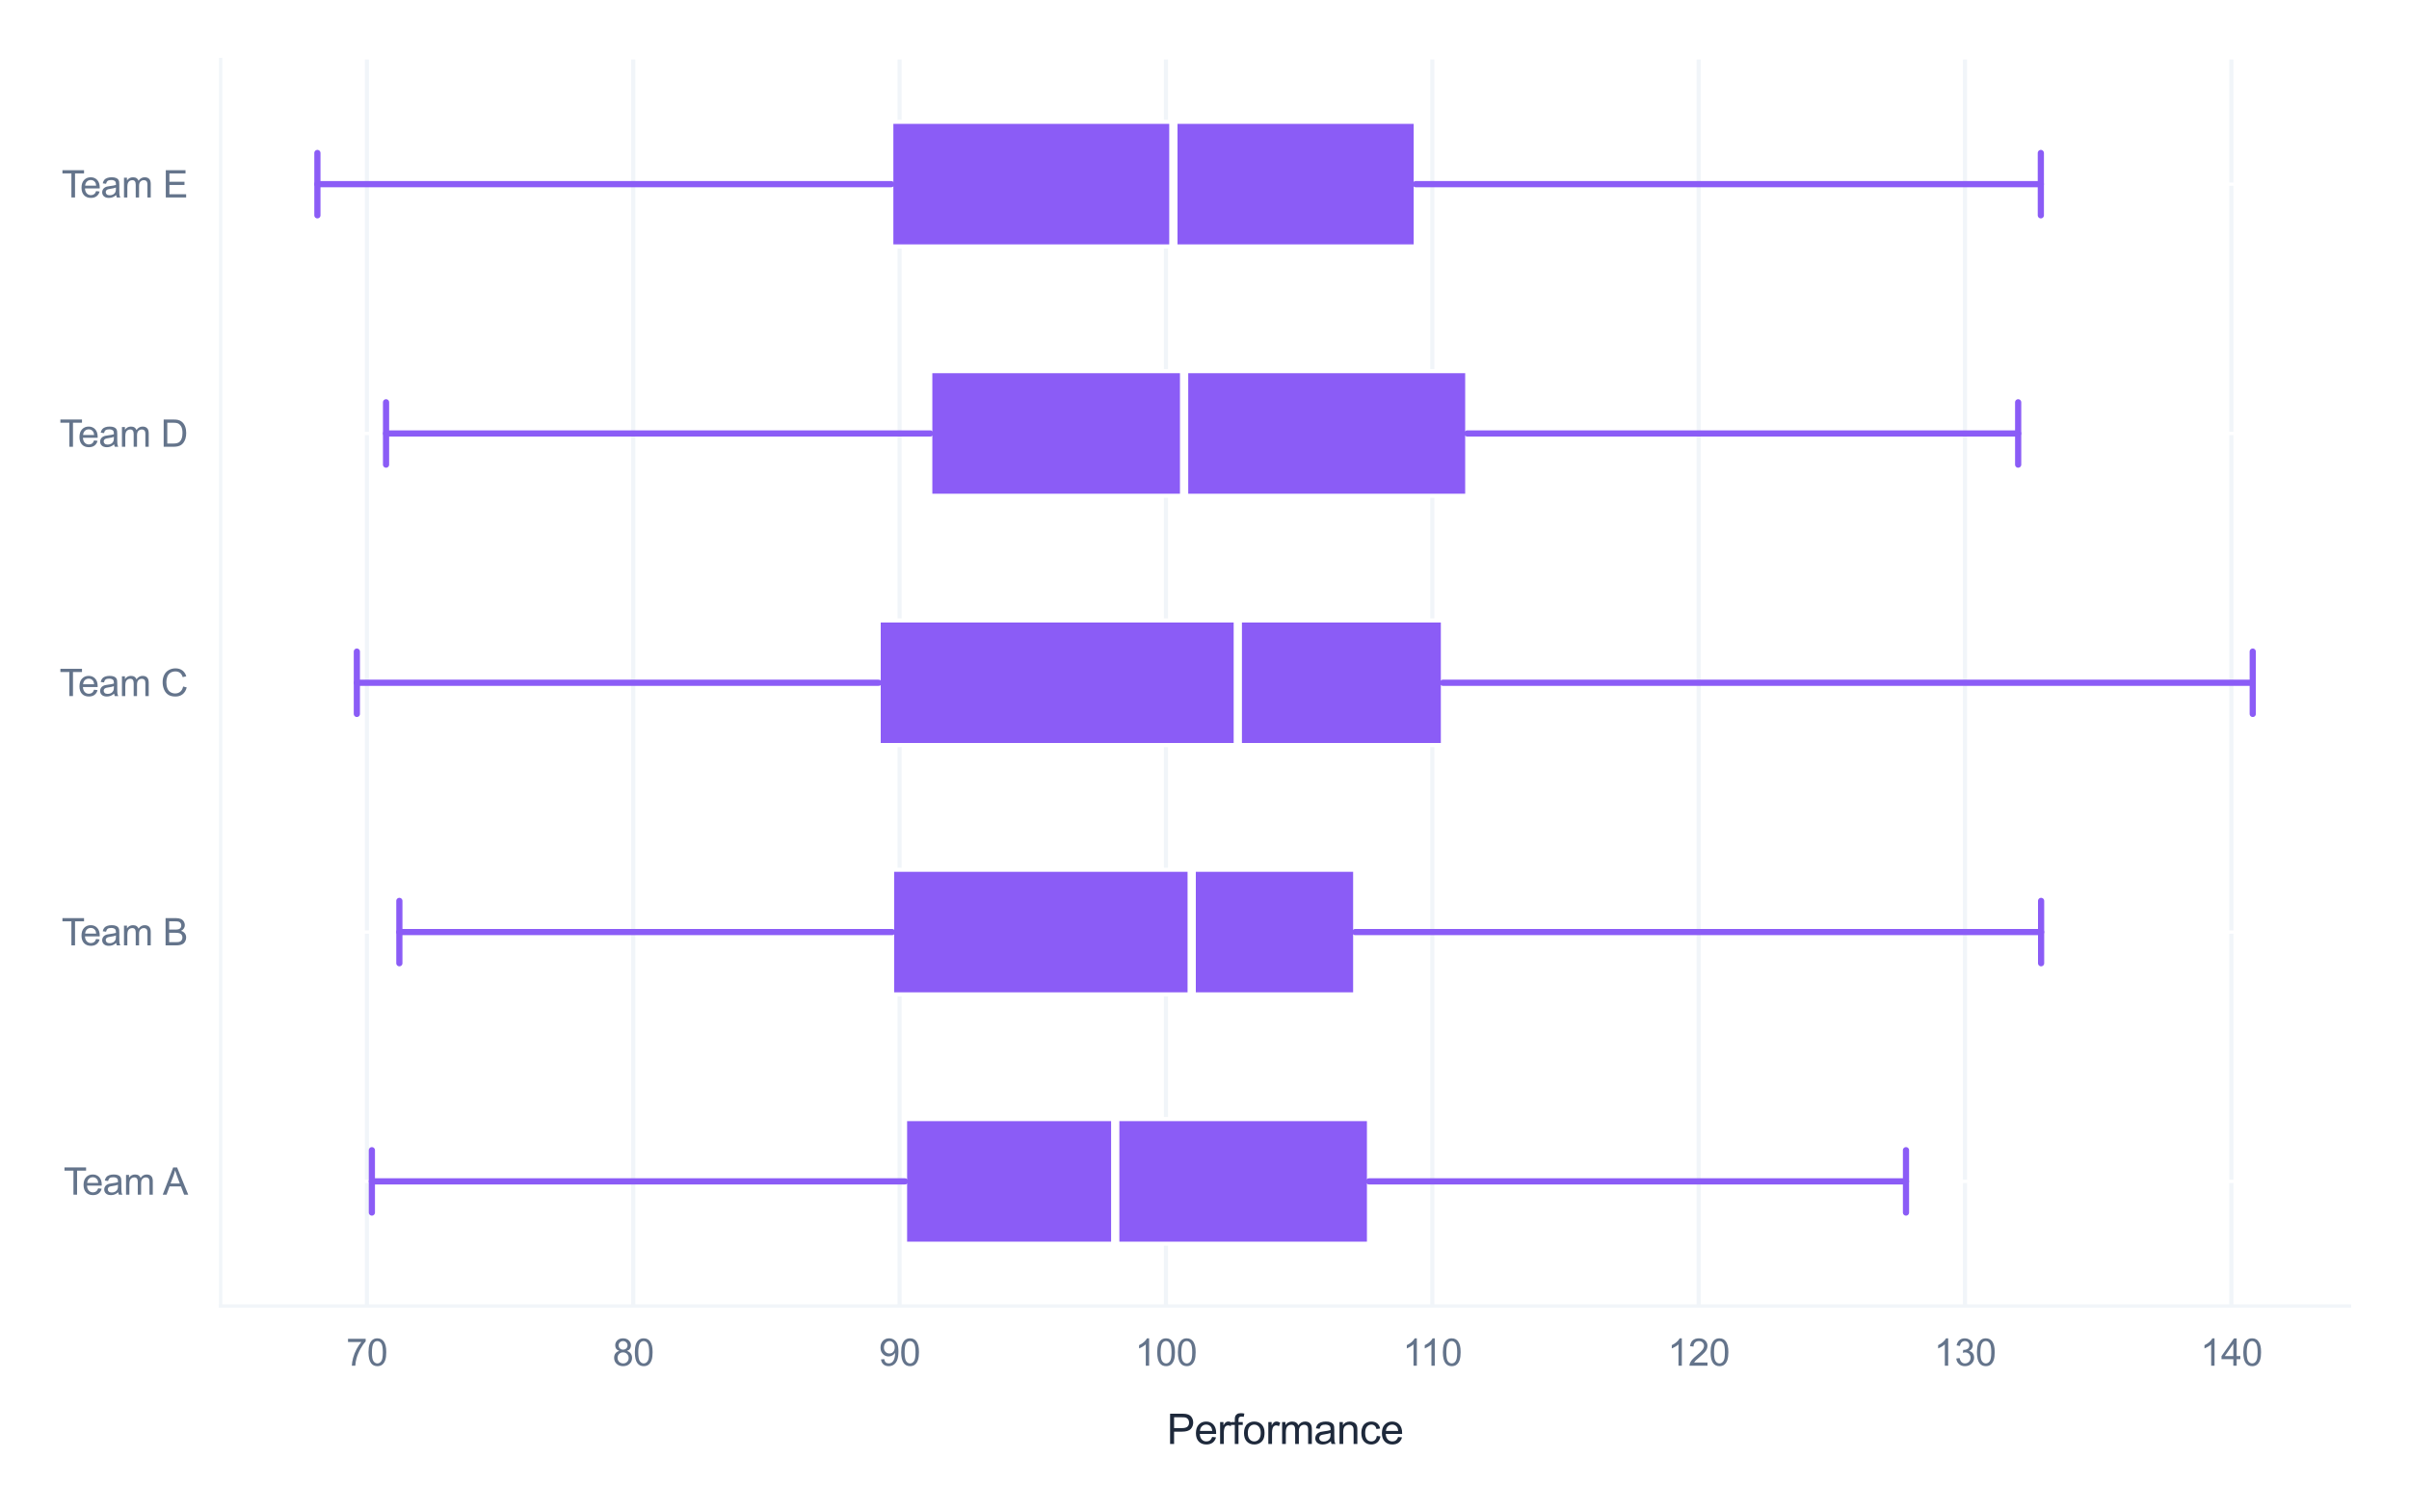 <?xml version="1.0" encoding="utf-8" standalone="no"?>
<!DOCTYPE svg PUBLIC "-//W3C//DTD SVG 1.1//EN"
  "http://www.w3.org/Graphics/SVG/1.1/DTD/svg11.dtd">
<svg xmlns:xlink="http://www.w3.org/1999/xlink" viewBox="0 0 583.062 365.856" xmlns="http://www.w3.org/2000/svg" version="1.1">
 <defs>
  <style type="text/css">*{stroke-linejoin: round; stroke-linecap: butt}</style>
 </defs>
 <g id="figure_1">
  <g id="patch_1">
   <path d="M 0 365.856 
L 583.062 365.856 
L 583.062 0 
L 0 0 
z
" style="fill: #ffffff"/>
  </g>
  <g id="axes_1">
   <g id="patch_2">
    <path d="M 53.402 316.08 
L 568.662 316.08 
L 568.662 14.4 
L 53.402 14.4 
z
" style="fill: #ffffff"/>
   </g>
   <g id="matplotlib.axis_1">
    <g id="xtick_1">
     <g id="line2d_1">
      <path d="M 88.804 316.08 
L 88.804 14.4 
" clip-path="url(#p01b8c7b3b7)" style="fill: none; stroke: #f1f5f9; stroke-linecap: round"/>
     </g>
     <g id="text_1">
      <!-- 70 -->
      <g style="fill: #64748b" transform="translate(83.799 330.522) scale(0.09 -0.09)">
       <defs>
        <path id="ArialMT-37" d="M 303 3981 
L 303 4522 
L 3269 4522 
L 3269 4084 
Q 2831 3619 2401 2847 
Q 1972 2075 1738 1259 
Q 1569 684 1522 0 
L 944 0 
Q 953 541 1156 1306 
Q 1359 2072 1739 2783 
Q 2119 3494 2547 3981 
L 303 3981 
z
" transform="scale(0.016)"/>
        <path id="ArialMT-30" d="M 266 2259 
Q 266 3072 433 3567 
Q 600 4063 929 4331 
Q 1259 4600 1759 4600 
Q 2128 4600 2406 4451 
Q 2684 4303 2865 4023 
Q 3047 3744 3150 3342 
Q 3253 2941 3253 2259 
Q 3253 1453 3087 958 
Q 2922 463 2592 192 
Q 2263 -78 1759 -78 
Q 1097 -78 719 397 
Q 266 969 266 2259 
z
M 844 2259 
Q 844 1131 1108 757 
Q 1372 384 1759 384 
Q 2147 384 2411 759 
Q 2675 1134 2675 2259 
Q 2675 3391 2411 3762 
Q 2147 4134 1753 4134 
Q 1366 4134 1134 3806 
Q 844 3388 844 2259 
z
" transform="scale(0.016)"/>
       </defs>
       <use xlink:href="#ArialMT-37"/>
       <use xlink:href="#ArialMT-30" transform="translate(55.615 0)"/>
      </g>
     </g>
    </g>
    <g id="xtick_2">
     <g id="line2d_2">
      <path d="M 153.27 316.08 
L 153.27 14.4 
" clip-path="url(#p01b8c7b3b7)" style="fill: none; stroke: #f1f5f9; stroke-linecap: round"/>
     </g>
     <g id="text_2">
      <!-- 80 -->
      <g style="fill: #64748b" transform="translate(148.265 330.522) scale(0.09 -0.09)">
       <defs>
        <path id="ArialMT-38" d="M 1131 2484 
Q 781 2613 612 2850 
Q 444 3088 444 3419 
Q 444 3919 803 4259 
Q 1163 4600 1759 4600 
Q 2359 4600 2725 4251 
Q 3091 3903 3091 3403 
Q 3091 3084 2923 2848 
Q 2756 2613 2416 2484 
Q 2838 2347 3058 2040 
Q 3278 1734 3278 1309 
Q 3278 722 2862 322 
Q 2447 -78 1769 -78 
Q 1091 -78 675 323 
Q 259 725 259 1325 
Q 259 1772 486 2073 
Q 713 2375 1131 2484 
z
M 1019 3438 
Q 1019 3113 1228 2906 
Q 1438 2700 1772 2700 
Q 2097 2700 2305 2904 
Q 2513 3109 2513 3406 
Q 2513 3716 2298 3927 
Q 2084 4138 1766 4138 
Q 1444 4138 1231 3931 
Q 1019 3725 1019 3438 
z
M 838 1322 
Q 838 1081 952 856 
Q 1066 631 1291 507 
Q 1516 384 1775 384 
Q 2178 384 2440 643 
Q 2703 903 2703 1303 
Q 2703 1709 2433 1975 
Q 2163 2241 1756 2241 
Q 1359 2241 1098 1978 
Q 838 1716 838 1322 
z
" transform="scale(0.016)"/>
       </defs>
       <use xlink:href="#ArialMT-38"/>
       <use xlink:href="#ArialMT-30" transform="translate(55.615 0)"/>
      </g>
     </g>
    </g>
    <g id="xtick_3">
     <g id="line2d_3">
      <path d="M 217.736 316.08 
L 217.736 14.4 
" clip-path="url(#p01b8c7b3b7)" style="fill: none; stroke: #f1f5f9; stroke-linecap: round"/>
     </g>
     <g id="text_3">
      <!-- 90 -->
      <g style="fill: #64748b" transform="translate(212.731 330.522) scale(0.09 -0.09)">
       <defs>
        <path id="ArialMT-39" d="M 350 1059 
L 891 1109 
Q 959 728 1153 556 
Q 1347 384 1650 384 
Q 1909 384 2104 503 
Q 2300 622 2425 820 
Q 2550 1019 2634 1356 
Q 2719 1694 2719 2044 
Q 2719 2081 2716 2156 
Q 2547 1888 2255 1720 
Q 1963 1553 1622 1553 
Q 1053 1553 659 1965 
Q 266 2378 266 3053 
Q 266 3750 677 4175 
Q 1088 4600 1706 4600 
Q 2153 4600 2523 4359 
Q 2894 4119 3086 3673 
Q 3278 3228 3278 2384 
Q 3278 1506 3087 986 
Q 2897 466 2520 194 
Q 2144 -78 1638 -78 
Q 1100 -78 759 220 
Q 419 519 350 1059 
z
M 2653 3081 
Q 2653 3566 2395 3850 
Q 2138 4134 1775 4134 
Q 1400 4134 1122 3828 
Q 844 3522 844 3034 
Q 844 2597 1108 2323 
Q 1372 2050 1759 2050 
Q 2150 2050 2401 2323 
Q 2653 2597 2653 3081 
z
" transform="scale(0.016)"/>
       </defs>
       <use xlink:href="#ArialMT-39"/>
       <use xlink:href="#ArialMT-30" transform="translate(55.615 0)"/>
      </g>
     </g>
    </g>
    <g id="xtick_4">
     <g id="line2d_4">
      <path d="M 282.203 316.08 
L 282.203 14.4 
" clip-path="url(#p01b8c7b3b7)" style="fill: none; stroke: #f1f5f9; stroke-linecap: round"/>
     </g>
     <g id="text_4">
      <!-- 100 -->
      <g style="fill: #64748b" transform="translate(274.695 330.522) scale(0.09 -0.09)">
       <defs>
        <path id="ArialMT-31" d="M 2384 0 
L 1822 0 
L 1822 3584 
Q 1619 3391 1289 3197 
Q 959 3003 697 2906 
L 697 3450 
Q 1169 3672 1522 3987 
Q 1875 4303 2022 4600 
L 2384 4600 
L 2384 0 
z
" transform="scale(0.016)"/>
       </defs>
       <use xlink:href="#ArialMT-31"/>
       <use xlink:href="#ArialMT-30" transform="translate(55.615 0)"/>
       <use xlink:href="#ArialMT-30" transform="translate(111.23 0)"/>
      </g>
     </g>
    </g>
    <g id="xtick_5">
     <g id="line2d_5">
      <path d="M 346.669 316.08 
L 346.669 14.4 
" clip-path="url(#p01b8c7b3b7)" style="fill: none; stroke: #f1f5f9; stroke-linecap: round"/>
     </g>
     <g id="text_5">
      <!-- 110 -->
      <g style="fill: #64748b" transform="translate(339.493 330.522) scale(0.09 -0.09)">
       <use xlink:href="#ArialMT-31"/>
       <use xlink:href="#ArialMT-31" transform="translate(48.24 0)"/>
       <use xlink:href="#ArialMT-30" transform="translate(103.855 0)"/>
      </g>
     </g>
    </g>
    <g id="xtick_6">
     <g id="line2d_6">
      <path d="M 411.135 316.08 
L 411.135 14.4 
" clip-path="url(#p01b8c7b3b7)" style="fill: none; stroke: #f1f5f9; stroke-linecap: round"/>
     </g>
     <g id="text_6">
      <!-- 120 -->
      <g style="fill: #64748b" transform="translate(403.628 330.522) scale(0.09 -0.09)">
       <defs>
        <path id="ArialMT-32" d="M 3222 541 
L 3222 0 
L 194 0 
Q 188 203 259 391 
Q 375 700 629 1000 
Q 884 1300 1366 1694 
Q 2113 2306 2375 2664 
Q 2638 3022 2638 3341 
Q 2638 3675 2398 3904 
Q 2159 4134 1775 4134 
Q 1369 4134 1125 3890 
Q 881 3647 878 3216 
L 300 3275 
Q 359 3922 746 4261 
Q 1134 4600 1788 4600 
Q 2447 4600 2831 4234 
Q 3216 3869 3216 3328 
Q 3216 3053 3103 2787 
Q 2991 2522 2730 2228 
Q 2469 1934 1863 1422 
Q 1356 997 1212 845 
Q 1069 694 975 541 
L 3222 541 
z
" transform="scale(0.016)"/>
       </defs>
       <use xlink:href="#ArialMT-31"/>
       <use xlink:href="#ArialMT-32" transform="translate(55.615 0)"/>
       <use xlink:href="#ArialMT-30" transform="translate(111.23 0)"/>
      </g>
     </g>
    </g>
    <g id="xtick_7">
     <g id="line2d_7">
      <path d="M 475.601 316.08 
L 475.601 14.4 
" clip-path="url(#p01b8c7b3b7)" style="fill: none; stroke: #f1f5f9; stroke-linecap: round"/>
     </g>
     <g id="text_7">
      <!-- 130 -->
      <g style="fill: #64748b" transform="translate(468.094 330.522) scale(0.09 -0.09)">
       <defs>
        <path id="ArialMT-33" d="M 269 1209 
L 831 1284 
Q 928 806 1161 595 
Q 1394 384 1728 384 
Q 2125 384 2398 659 
Q 2672 934 2672 1341 
Q 2672 1728 2419 1979 
Q 2166 2231 1775 2231 
Q 1616 2231 1378 2169 
L 1441 2663 
Q 1497 2656 1531 2656 
Q 1891 2656 2178 2843 
Q 2466 3031 2466 3422 
Q 2466 3731 2256 3934 
Q 2047 4138 1716 4138 
Q 1388 4138 1169 3931 
Q 950 3725 888 3313 
L 325 3413 
Q 428 3978 793 4289 
Q 1159 4600 1703 4600 
Q 2078 4600 2393 4439 
Q 2709 4278 2876 4000 
Q 3044 3722 3044 3409 
Q 3044 3113 2884 2869 
Q 2725 2625 2413 2481 
Q 2819 2388 3044 2092 
Q 3269 1797 3269 1353 
Q 3269 753 2831 336 
Q 2394 -81 1725 -81 
Q 1122 -81 723 278 
Q 325 638 269 1209 
z
" transform="scale(0.016)"/>
       </defs>
       <use xlink:href="#ArialMT-31"/>
       <use xlink:href="#ArialMT-33" transform="translate(55.615 0)"/>
       <use xlink:href="#ArialMT-30" transform="translate(111.23 0)"/>
      </g>
     </g>
    </g>
    <g id="xtick_8">
     <g id="line2d_8">
      <path d="M 540.068 316.08 
L 540.068 14.4 
" clip-path="url(#p01b8c7b3b7)" style="fill: none; stroke: #f1f5f9; stroke-linecap: round"/>
     </g>
     <g id="text_8">
      <!-- 140 -->
      <g style="fill: #64748b" transform="translate(532.56 330.522) scale(0.09 -0.09)">
       <defs>
        <path id="ArialMT-34" d="M 2069 0 
L 2069 1097 
L 81 1097 
L 81 1613 
L 2172 4581 
L 2631 4581 
L 2631 1613 
L 3250 1613 
L 3250 1097 
L 2631 1097 
L 2631 0 
L 2069 0 
z
M 2069 1613 
L 2069 3678 
L 634 1613 
L 2069 1613 
z
" transform="scale(0.016)"/>
       </defs>
       <use xlink:href="#ArialMT-31"/>
       <use xlink:href="#ArialMT-34" transform="translate(55.615 0)"/>
       <use xlink:href="#ArialMT-30" transform="translate(111.23 0)"/>
      </g>
     </g>
    </g>
    <g id="text_9">
     <!-- Performance -->
     <g style="fill: #1e293b" transform="translate(282.411 349.469) scale(0.1 -0.1)">
      <defs>
       <path id="ArialMT-50" d="M 494 0 
L 494 4581 
L 2222 4581 
Q 2678 4581 2919 4538 
Q 3256 4481 3484 4323 
Q 3713 4166 3852 3881 
Q 3991 3597 3991 3256 
Q 3991 2672 3619 2267 
Q 3247 1863 2275 1863 
L 1100 1863 
L 1100 0 
L 494 0 
z
M 1100 2403 
L 2284 2403 
Q 2872 2403 3119 2622 
Q 3366 2841 3366 3238 
Q 3366 3525 3220 3729 
Q 3075 3934 2838 4000 
Q 2684 4041 2272 4041 
L 1100 4041 
L 1100 2403 
z
" transform="scale(0.016)"/>
       <path id="ArialMT-65" d="M 2694 1069 
L 3275 997 
Q 3138 488 2766 206 
Q 2394 -75 1816 -75 
Q 1088 -75 661 373 
Q 234 822 234 1631 
Q 234 2469 665 2931 
Q 1097 3394 1784 3394 
Q 2450 3394 2872 2941 
Q 3294 2488 3294 1666 
Q 3294 1616 3291 1516 
L 816 1516 
Q 847 969 1125 678 
Q 1403 388 1819 388 
Q 2128 388 2347 550 
Q 2566 713 2694 1069 
z
M 847 1978 
L 2700 1978 
Q 2663 2397 2488 2606 
Q 2219 2931 1791 2931 
Q 1403 2931 1139 2672 
Q 875 2413 847 1978 
z
" transform="scale(0.016)"/>
       <path id="ArialMT-72" d="M 416 0 
L 416 3319 
L 922 3319 
L 922 2816 
Q 1116 3169 1280 3281 
Q 1444 3394 1641 3394 
Q 1925 3394 2219 3213 
L 2025 2691 
Q 1819 2813 1613 2813 
Q 1428 2813 1281 2702 
Q 1134 2591 1072 2394 
Q 978 2094 978 1738 
L 978 0 
L 416 0 
z
" transform="scale(0.016)"/>
       <path id="ArialMT-66" d="M 556 0 
L 556 2881 
L 59 2881 
L 59 3319 
L 556 3319 
L 556 3672 
Q 556 4006 616 4169 
Q 697 4388 901 4523 
Q 1106 4659 1475 4659 
Q 1713 4659 2000 4603 
L 1916 4113 
Q 1741 4144 1584 4144 
Q 1328 4144 1222 4034 
Q 1116 3925 1116 3625 
L 1116 3319 
L 1763 3319 
L 1763 2881 
L 1116 2881 
L 1116 0 
L 556 0 
z
" transform="scale(0.016)"/>
       <path id="ArialMT-6f" d="M 213 1659 
Q 213 2581 725 3025 
Q 1153 3394 1769 3394 
Q 2453 3394 2887 2945 
Q 3322 2497 3322 1706 
Q 3322 1066 3130 698 
Q 2938 331 2570 128 
Q 2203 -75 1769 -75 
Q 1072 -75 642 372 
Q 213 819 213 1659 
z
M 791 1659 
Q 791 1022 1069 705 
Q 1347 388 1769 388 
Q 2188 388 2466 706 
Q 2744 1025 2744 1678 
Q 2744 2294 2464 2611 
Q 2184 2928 1769 2928 
Q 1347 2928 1069 2612 
Q 791 2297 791 1659 
z
" transform="scale(0.016)"/>
       <path id="ArialMT-6d" d="M 422 0 
L 422 3319 
L 925 3319 
L 925 2853 
Q 1081 3097 1340 3245 
Q 1600 3394 1931 3394 
Q 2300 3394 2536 3241 
Q 2772 3088 2869 2813 
Q 3263 3394 3894 3394 
Q 4388 3394 4653 3120 
Q 4919 2847 4919 2278 
L 4919 0 
L 4359 0 
L 4359 2091 
Q 4359 2428 4304 2576 
Q 4250 2725 4106 2815 
Q 3963 2906 3769 2906 
Q 3419 2906 3187 2673 
Q 2956 2441 2956 1928 
L 2956 0 
L 2394 0 
L 2394 2156 
Q 2394 2531 2256 2718 
Q 2119 2906 1806 2906 
Q 1569 2906 1367 2781 
Q 1166 2656 1075 2415 
Q 984 2175 984 1722 
L 984 0 
L 422 0 
z
" transform="scale(0.016)"/>
       <path id="ArialMT-61" d="M 2588 409 
Q 2275 144 1986 34 
Q 1697 -75 1366 -75 
Q 819 -75 525 192 
Q 231 459 231 875 
Q 231 1119 342 1320 
Q 453 1522 633 1644 
Q 813 1766 1038 1828 
Q 1203 1872 1538 1913 
Q 2219 1994 2541 2106 
Q 2544 2222 2544 2253 
Q 2544 2597 2384 2738 
Q 2169 2928 1744 2928 
Q 1347 2928 1158 2789 
Q 969 2650 878 2297 
L 328 2372 
Q 403 2725 575 2942 
Q 747 3159 1072 3276 
Q 1397 3394 1825 3394 
Q 2250 3394 2515 3294 
Q 2781 3194 2906 3042 
Q 3031 2891 3081 2659 
Q 3109 2516 3109 2141 
L 3109 1391 
Q 3109 606 3145 398 
Q 3181 191 3288 0 
L 2700 0 
Q 2613 175 2588 409 
z
M 2541 1666 
Q 2234 1541 1622 1453 
Q 1275 1403 1131 1340 
Q 988 1278 909 1158 
Q 831 1038 831 891 
Q 831 666 1001 516 
Q 1172 366 1500 366 
Q 1825 366 2078 508 
Q 2331 650 2450 897 
Q 2541 1088 2541 1459 
L 2541 1666 
z
" transform="scale(0.016)"/>
       <path id="ArialMT-6e" d="M 422 0 
L 422 3319 
L 928 3319 
L 928 2847 
Q 1294 3394 1984 3394 
Q 2284 3394 2536 3286 
Q 2788 3178 2913 3003 
Q 3038 2828 3088 2588 
Q 3119 2431 3119 2041 
L 3119 0 
L 2556 0 
L 2556 2019 
Q 2556 2363 2490 2533 
Q 2425 2703 2258 2804 
Q 2091 2906 1866 2906 
Q 1506 2906 1245 2678 
Q 984 2450 984 1813 
L 984 0 
L 422 0 
z
" transform="scale(0.016)"/>
       <path id="ArialMT-63" d="M 2588 1216 
L 3141 1144 
Q 3050 572 2676 248 
Q 2303 -75 1759 -75 
Q 1078 -75 664 370 
Q 250 816 250 1647 
Q 250 2184 428 2587 
Q 606 2991 970 3192 
Q 1334 3394 1763 3394 
Q 2303 3394 2647 3120 
Q 2991 2847 3088 2344 
L 2541 2259 
Q 2463 2594 2264 2762 
Q 2066 2931 1784 2931 
Q 1359 2931 1093 2626 
Q 828 2322 828 1663 
Q 828 994 1084 691 
Q 1341 388 1753 388 
Q 2084 388 2306 591 
Q 2528 794 2588 1216 
z
" transform="scale(0.016)"/>
      </defs>
      <use xlink:href="#ArialMT-50"/>
      <use xlink:href="#ArialMT-65" transform="translate(66.699 0)"/>
      <use xlink:href="#ArialMT-72" transform="translate(122.314 0)"/>
      <use xlink:href="#ArialMT-66" transform="translate(155.615 0)"/>
      <use xlink:href="#ArialMT-6f" transform="translate(183.398 0)"/>
      <use xlink:href="#ArialMT-72" transform="translate(239.014 0)"/>
      <use xlink:href="#ArialMT-6d" transform="translate(272.314 0)"/>
      <use xlink:href="#ArialMT-61" transform="translate(355.615 0)"/>
      <use xlink:href="#ArialMT-6e" transform="translate(411.23 0)"/>
      <use xlink:href="#ArialMT-63" transform="translate(466.846 0)"/>
      <use xlink:href="#ArialMT-65" transform="translate(516.846 0)"/>
     </g>
    </g>
   </g>
   <g id="matplotlib.axis_2">
    <g id="ytick_1">
     <g id="line2d_9">
      <path d="M 53.402 285.912 
L 568.662 285.912 
" clip-path="url(#p01b8c7b3b7)" style="fill: none; stroke: #ffffff; stroke-width: 0.8; stroke-linecap: round"/>
     </g>
     <g id="text_10">
      <!-- Team A -->
      <g style="fill: #64748b" transform="translate(15.391 289.133) scale(0.09 -0.09)">
       <defs>
        <path id="ArialMT-54" d="M 1659 0 
L 1659 4041 
L 150 4041 
L 150 4581 
L 3781 4581 
L 3781 4041 
L 2266 4041 
L 2266 0 
L 1659 0 
z
" transform="scale(0.016)"/>
        <path id="ArialMT-20" transform="scale(0.016)"/>
        <path id="ArialMT-41" d="M -9 0 
L 1750 4581 
L 2403 4581 
L 4278 0 
L 3588 0 
L 3053 1388 
L 1138 1388 
L 634 0 
L -9 0 
z
M 1313 1881 
L 2866 1881 
L 2388 3150 
Q 2169 3728 2063 4100 
Q 1975 3659 1816 3225 
L 1313 1881 
z
" transform="scale(0.016)"/>
       </defs>
       <use xlink:href="#ArialMT-54"/>
       <use xlink:href="#ArialMT-65" transform="translate(49.959 0)"/>
       <use xlink:href="#ArialMT-61" transform="translate(105.574 0)"/>
       <use xlink:href="#ArialMT-6d" transform="translate(161.189 0)"/>
       <use xlink:href="#ArialMT-20" transform="translate(244.49 0)"/>
       <use xlink:href="#ArialMT-41" transform="translate(266.773 0)"/>
      </g>
     </g>
    </g>
    <g id="ytick_2">
     <g id="line2d_10">
      <path d="M 53.402 225.576 
L 568.662 225.576 
" clip-path="url(#p01b8c7b3b7)" style="fill: none; stroke: #ffffff; stroke-width: 0.8; stroke-linecap: round"/>
     </g>
     <g id="text_11">
      <!-- Team B -->
      <g style="fill: #64748b" transform="translate(14.896 228.797) scale(0.09 -0.09)">
       <defs>
        <path id="ArialMT-42" d="M 469 0 
L 469 4581 
L 2188 4581 
Q 2713 4581 3030 4442 
Q 3347 4303 3526 4014 
Q 3706 3725 3706 3409 
Q 3706 3116 3547 2856 
Q 3388 2597 3066 2438 
Q 3481 2316 3704 2022 
Q 3928 1728 3928 1328 
Q 3928 1006 3792 729 
Q 3656 453 3456 303 
Q 3256 153 2954 76 
Q 2653 0 2216 0 
L 469 0 
z
M 1075 2656 
L 2066 2656 
Q 2469 2656 2644 2709 
Q 2875 2778 2992 2937 
Q 3109 3097 3109 3338 
Q 3109 3566 3000 3739 
Q 2891 3913 2687 3977 
Q 2484 4041 1991 4041 
L 1075 4041 
L 1075 2656 
z
M 1075 541 
L 2216 541 
Q 2509 541 2628 563 
Q 2838 600 2978 687 
Q 3119 775 3209 942 
Q 3300 1109 3300 1328 
Q 3300 1584 3169 1773 
Q 3038 1963 2805 2039 
Q 2572 2116 2134 2116 
L 1075 2116 
L 1075 541 
z
" transform="scale(0.016)"/>
       </defs>
       <use xlink:href="#ArialMT-54"/>
       <use xlink:href="#ArialMT-65" transform="translate(49.959 0)"/>
       <use xlink:href="#ArialMT-61" transform="translate(105.574 0)"/>
       <use xlink:href="#ArialMT-6d" transform="translate(161.189 0)"/>
       <use xlink:href="#ArialMT-20" transform="translate(244.49 0)"/>
       <use xlink:href="#ArialMT-42" transform="translate(272.273 0)"/>
      </g>
     </g>
    </g>
    <g id="ytick_3">
     <g id="line2d_11">
      <path d="M 53.402 165.24 
L 568.662 165.24 
" clip-path="url(#p01b8c7b3b7)" style="fill: none; stroke: #ffffff; stroke-width: 0.8; stroke-linecap: round"/>
     </g>
     <g id="text_12">
      <!-- Team C -->
      <g style="fill: #64748b" transform="translate(14.4 168.461) scale(0.09 -0.09)">
       <defs>
        <path id="ArialMT-43" d="M 3763 1606 
L 4369 1453 
Q 4178 706 3683 314 
Q 3188 -78 2472 -78 
Q 1731 -78 1267 223 
Q 803 525 561 1097 
Q 319 1669 319 2325 
Q 319 3041 592 3573 
Q 866 4106 1370 4382 
Q 1875 4659 2481 4659 
Q 3169 4659 3637 4309 
Q 4106 3959 4291 3325 
L 3694 3184 
Q 3534 3684 3231 3912 
Q 2928 4141 2469 4141 
Q 1941 4141 1586 3887 
Q 1231 3634 1087 3207 
Q 944 2781 944 2328 
Q 944 1744 1114 1308 
Q 1284 872 1643 656 
Q 2003 441 2422 441 
Q 2931 441 3284 734 
Q 3638 1028 3763 1606 
z
" transform="scale(0.016)"/>
       </defs>
       <use xlink:href="#ArialMT-54"/>
       <use xlink:href="#ArialMT-65" transform="translate(49.959 0)"/>
       <use xlink:href="#ArialMT-61" transform="translate(105.574 0)"/>
       <use xlink:href="#ArialMT-6d" transform="translate(161.189 0)"/>
       <use xlink:href="#ArialMT-20" transform="translate(244.49 0)"/>
       <use xlink:href="#ArialMT-43" transform="translate(272.273 0)"/>
      </g>
     </g>
    </g>
    <g id="ytick_4">
     <g id="line2d_12">
      <path d="M 53.402 104.904 
L 568.662 104.904 
" clip-path="url(#p01b8c7b3b7)" style="fill: none; stroke: #ffffff; stroke-width: 0.8; stroke-linecap: round"/>
     </g>
     <g id="text_13">
      <!-- Team D -->
      <g style="fill: #64748b" transform="translate(14.4 108.125) scale(0.09 -0.09)">
       <defs>
        <path id="ArialMT-44" d="M 494 0 
L 494 4581 
L 2072 4581 
Q 2606 4581 2888 4516 
Q 3281 4425 3559 4188 
Q 3922 3881 4101 3404 
Q 4281 2928 4281 2316 
Q 4281 1794 4159 1391 
Q 4038 988 3847 723 
Q 3656 459 3429 307 
Q 3203 156 2883 78 
Q 2563 0 2147 0 
L 494 0 
z
M 1100 541 
L 2078 541 
Q 2531 541 2789 625 
Q 3047 709 3200 863 
Q 3416 1078 3536 1442 
Q 3656 1806 3656 2325 
Q 3656 3044 3420 3430 
Q 3184 3816 2847 3947 
Q 2603 4041 2063 4041 
L 1100 4041 
L 1100 541 
z
" transform="scale(0.016)"/>
       </defs>
       <use xlink:href="#ArialMT-54"/>
       <use xlink:href="#ArialMT-65" transform="translate(49.959 0)"/>
       <use xlink:href="#ArialMT-61" transform="translate(105.574 0)"/>
       <use xlink:href="#ArialMT-6d" transform="translate(161.189 0)"/>
       <use xlink:href="#ArialMT-20" transform="translate(244.49 0)"/>
       <use xlink:href="#ArialMT-44" transform="translate(272.273 0)"/>
      </g>
     </g>
    </g>
    <g id="ytick_5">
     <g id="line2d_13">
      <path d="M 53.402 44.568 
L 568.662 44.568 
" clip-path="url(#p01b8c7b3b7)" style="fill: none; stroke: #ffffff; stroke-width: 0.8; stroke-linecap: round"/>
     </g>
     <g id="text_14">
      <!-- Team E -->
      <g style="fill: #64748b" transform="translate(14.896 47.789) scale(0.09 -0.09)">
       <defs>
        <path id="ArialMT-45" d="M 506 0 
L 506 4581 
L 3819 4581 
L 3819 4041 
L 1113 4041 
L 1113 2638 
L 3647 2638 
L 3647 2100 
L 1113 2100 
L 1113 541 
L 3925 541 
L 3925 0 
L 506 0 
z
" transform="scale(0.016)"/>
       </defs>
       <use xlink:href="#ArialMT-54"/>
       <use xlink:href="#ArialMT-65" transform="translate(49.959 0)"/>
       <use xlink:href="#ArialMT-61" transform="translate(105.574 0)"/>
       <use xlink:href="#ArialMT-6d" transform="translate(161.189 0)"/>
       <use xlink:href="#ArialMT-20" transform="translate(244.49 0)"/>
       <use xlink:href="#ArialMT-45" transform="translate(272.273 0)"/>
      </g>
     </g>
    </g>
   </g>
   <g id="patch_3">
    <path d="M 219.051 300.996 
L 219.051 270.828 
L 331.343 270.828 
L 331.343 300.996 
L 219.051 300.996 
z
" clip-path="url(#p01b8c7b3b7)" style="fill: #8b5cf6; stroke: #ffffff; stroke-linejoin: miter"/>
   </g>
   <g id="line2d_14">
    <path d="M 219.051 285.912 
L 90.006 285.912 
" clip-path="url(#p01b8c7b3b7)" style="fill: none; stroke: #8b5cf6; stroke-width: 1.5; stroke-linecap: round"/>
   </g>
   <g id="line2d_15">
    <path d="M 331.343 285.912 
L 461.317 285.912 
" clip-path="url(#p01b8c7b3b7)" style="fill: none; stroke: #8b5cf6; stroke-width: 1.5; stroke-linecap: round"/>
   </g>
   <g id="line2d_16">
    <path d="M 90.006 293.454 
L 90.006 278.37 
" clip-path="url(#p01b8c7b3b7)" style="fill: none; stroke: #8b5cf6; stroke-width: 1.5; stroke-linecap: round"/>
   </g>
   <g id="line2d_17">
    <path d="M 461.317 293.454 
L 461.317 278.37 
" clip-path="url(#p01b8c7b3b7)" style="fill: none; stroke: #8b5cf6; stroke-width: 1.5; stroke-linecap: round"/>
   </g>
   <g id="patch_4">
    <path d="M 215.912 240.66 
L 215.912 210.492 
L 328.004 210.492 
L 328.004 240.66 
L 215.912 240.66 
z
" clip-path="url(#p01b8c7b3b7)" style="fill: #8b5cf6; stroke: #ffffff; stroke-linejoin: miter"/>
   </g>
   <g id="line2d_18">
    <path d="M 215.912 225.576 
L 96.659 225.576 
" clip-path="url(#p01b8c7b3b7)" style="fill: none; stroke: #8b5cf6; stroke-width: 1.5; stroke-linecap: round"/>
   </g>
   <g id="line2d_19">
    <path d="M 328.004 225.576 
L 494.018 225.576 
" clip-path="url(#p01b8c7b3b7)" style="fill: none; stroke: #8b5cf6; stroke-width: 1.5; stroke-linecap: round"/>
   </g>
   <g id="line2d_20">
    <path d="M 96.659 233.118 
L 96.659 218.034 
" clip-path="url(#p01b8c7b3b7)" style="fill: none; stroke: #8b5cf6; stroke-width: 1.5; stroke-linecap: round"/>
   </g>
   <g id="line2d_21">
    <path d="M 494.018 233.118 
L 494.018 218.034 
" clip-path="url(#p01b8c7b3b7)" style="fill: none; stroke: #8b5cf6; stroke-width: 1.5; stroke-linecap: round"/>
   </g>
   <g id="patch_5">
    <path d="M 212.669 180.324 
L 212.669 150.156 
L 349.234 150.156 
L 349.234 180.324 
L 212.669 180.324 
z
" clip-path="url(#p01b8c7b3b7)" style="fill: #8b5cf6; stroke: #ffffff; stroke-linejoin: miter"/>
   </g>
   <g id="line2d_22">
    <path d="M 212.669 165.24 
L 86.372 165.24 
" clip-path="url(#p01b8c7b3b7)" style="fill: none; stroke: #8b5cf6; stroke-width: 1.5; stroke-linecap: round"/>
   </g>
   <g id="line2d_23">
    <path d="M 349.234 165.24 
L 545.241 165.24 
" clip-path="url(#p01b8c7b3b7)" style="fill: none; stroke: #8b5cf6; stroke-width: 1.5; stroke-linecap: round"/>
   </g>
   <g id="line2d_24">
    <path d="M 86.372 172.782 
L 86.372 157.698 
" clip-path="url(#p01b8c7b3b7)" style="fill: none; stroke: #8b5cf6; stroke-width: 1.5; stroke-linecap: round"/>
   </g>
   <g id="line2d_25">
    <path d="M 545.241 172.782 
L 545.241 157.698 
" clip-path="url(#p01b8c7b3b7)" style="fill: none; stroke: #8b5cf6; stroke-width: 1.5; stroke-linecap: round"/>
   </g>
   <g id="patch_6">
    <path d="M 225.158 119.988 
L 225.158 89.82 
L 355.126 89.82 
L 355.126 119.988 
L 225.158 119.988 
z
" clip-path="url(#p01b8c7b3b7)" style="fill: #8b5cf6; stroke: #ffffff; stroke-linejoin: miter"/>
   </g>
   <g id="line2d_26">
    <path d="M 225.158 104.904 
L 93.437 104.904 
" clip-path="url(#p01b8c7b3b7)" style="fill: none; stroke: #8b5cf6; stroke-width: 1.5; stroke-linecap: round"/>
   </g>
   <g id="line2d_27">
    <path d="M 355.126 104.904 
L 488.466 104.904 
" clip-path="url(#p01b8c7b3b7)" style="fill: none; stroke: #8b5cf6; stroke-width: 1.5; stroke-linecap: round"/>
   </g>
   <g id="line2d_28">
    <path d="M 93.437 112.446 
L 93.437 97.362 
" clip-path="url(#p01b8c7b3b7)" style="fill: none; stroke: #8b5cf6; stroke-width: 1.5; stroke-linecap: round"/>
   </g>
   <g id="line2d_29">
    <path d="M 488.466 112.446 
L 488.466 97.362 
" clip-path="url(#p01b8c7b3b7)" style="fill: none; stroke: #8b5cf6; stroke-width: 1.5; stroke-linecap: round"/>
   </g>
   <g id="patch_7">
    <path d="M 215.723 59.652 
L 215.723 29.484 
L 342.657 29.484 
L 342.657 59.652 
L 215.723 59.652 
z
" clip-path="url(#p01b8c7b3b7)" style="fill: #8b5cf6; stroke: #ffffff; stroke-linejoin: miter"/>
   </g>
   <g id="line2d_30">
    <path d="M 215.723 44.568 
L 76.823 44.568 
" clip-path="url(#p01b8c7b3b7)" style="fill: none; stroke: #8b5cf6; stroke-width: 1.5; stroke-linecap: round"/>
   </g>
   <g id="line2d_31">
    <path d="M 342.657 44.568 
L 493.955 44.568 
" clip-path="url(#p01b8c7b3b7)" style="fill: none; stroke: #8b5cf6; stroke-width: 1.5; stroke-linecap: round"/>
   </g>
   <g id="line2d_32">
    <path d="M 76.823 52.11 
L 76.823 37.026 
" clip-path="url(#p01b8c7b3b7)" style="fill: none; stroke: #8b5cf6; stroke-width: 1.5; stroke-linecap: round"/>
   </g>
   <g id="line2d_33">
    <path d="M 493.955 52.11 
L 493.955 37.026 
" clip-path="url(#p01b8c7b3b7)" style="fill: none; stroke: #8b5cf6; stroke-width: 1.5; stroke-linecap: round"/>
   </g>
   <g id="line2d_34">
    <path d="M 269.926 300.996 
L 269.926 270.828 
" clip-path="url(#p01b8c7b3b7)" style="fill: none; stroke: #ffffff; stroke-width: 2"/>
   </g>
   <g id="line2d_35">
    <path d="M 288.43 240.66 
L 288.43 210.492 
" clip-path="url(#p01b8c7b3b7)" style="fill: none; stroke: #ffffff; stroke-width: 2"/>
   </g>
   <g id="line2d_36">
    <path d="M 299.591 180.324 
L 299.591 150.156 
" clip-path="url(#p01b8c7b3b7)" style="fill: none; stroke: #ffffff; stroke-width: 2"/>
   </g>
   <g id="line2d_37">
    <path d="M 286.593 119.988 
L 286.593 89.82 
" clip-path="url(#p01b8c7b3b7)" style="fill: none; stroke: #ffffff; stroke-width: 2"/>
   </g>
   <g id="line2d_38">
    <path d="M 283.996 59.652 
L 283.996 29.484 
" clip-path="url(#p01b8c7b3b7)" style="fill: none; stroke: #ffffff; stroke-width: 2"/>
   </g>
   <g id="patch_8">
    <path d="M 53.402 316.08 
L 53.402 14.4 
" style="fill: none; stroke: #f1f5f9; stroke-width: 0.8; stroke-linejoin: miter; stroke-linecap: square"/>
   </g>
   <g id="patch_9">
    <path d="M 53.402 316.08 
L 568.662 316.08 
" style="fill: none; stroke: #f1f5f9; stroke-width: 0.8; stroke-linejoin: miter; stroke-linecap: square"/>
   </g>
  </g>
 </g>
 <defs>
  <clipPath id="p01b8c7b3b7">
   <rect x="53.402" y="14.4" width="515.26" height="301.68"/>
  </clipPath>
 </defs>
</svg>

